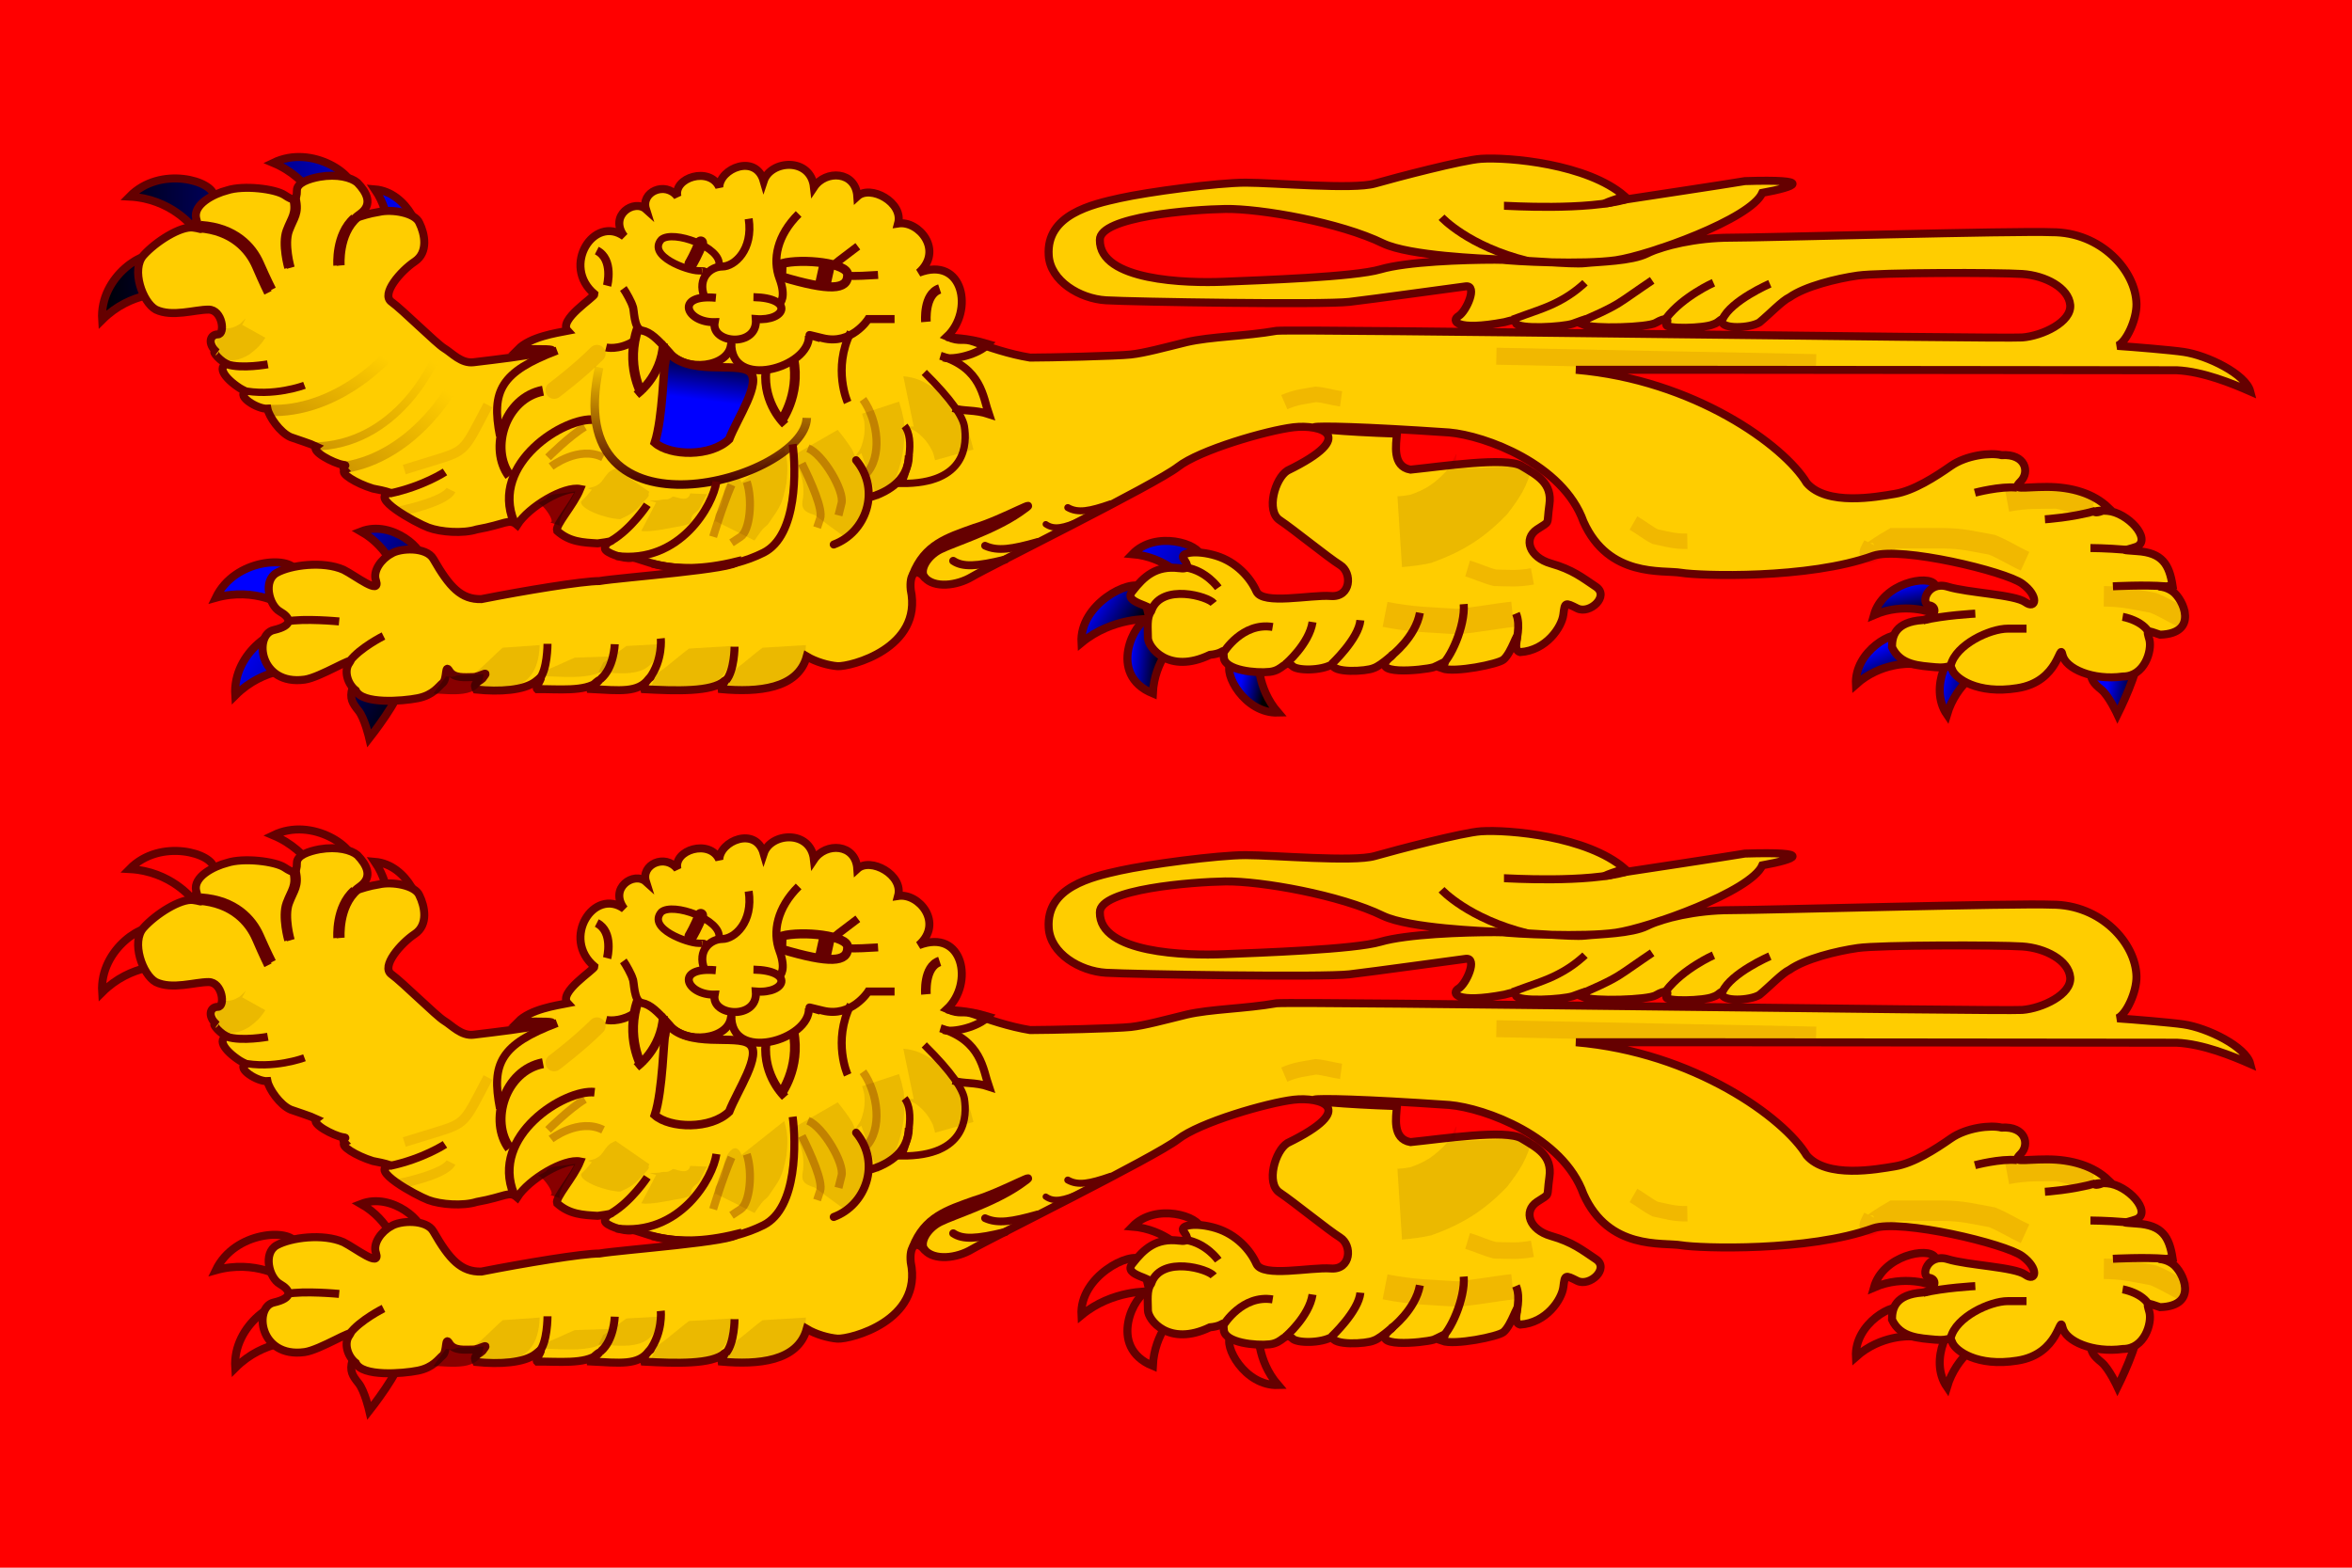 <?xml version="1.0" encoding="UTF-8" standalone="no"?>
<!-- Created with Sodipodi ("http://www.sodipodi.com/") -->
<svg
   xmlns:dc="http://purl.org/dc/elements/1.1/"
   xmlns:cc="http://web.resource.org/cc/"
   xmlns:rdf="http://www.w3.org/1999/02/22-rdf-syntax-ns#"
   xmlns:svg="http://www.w3.org/2000/svg"
   xmlns="http://www.w3.org/2000/svg"
   xmlns:xlink="http://www.w3.org/1999/xlink"
   xmlns:sodipodi="http://inkscape.sourceforge.net/DTD/sodipodi-0.dtd"
   xmlns:inkscape="http://www.inkscape.org/namespaces/inkscape"
   height="400"
   id="svg1350"
   sodipodi:docname="Basse-Normandie_flag.svg"
   sodipodi:version="0.32"
   width="600"
   inkscape:version="0.43"
   sodipodi:docbase="C:\Documents and Settings\David\My Documents"
   version="1.0">
  <defs
     id="defs1352">
    <linearGradient
       id="linearGradient698">
      <stop
         id="stop699"
         offset="0"
         style="stop-color:#4a0000;stop-opacity:1;" />
      <stop
         id="stop700"
         offset="1"
         style="stop-color:#ffcf00;stop-opacity:1;" />
    </linearGradient>
    <linearGradient
       id="linearGradient662">
      <stop
         id="stop663"
         offset="0"
         style="stop-color:#000000;stop-opacity:1;" />
      <stop
         id="stop664"
         offset="1"
         style="stop-color:#0000ff;stop-opacity:1;" />
    </linearGradient>
    <defs
       id="defs5117" />
    <sodipodi:namedview
       id="namedview5116" />
    <linearGradient
       id="linearGradient665"
       x1="120.224"
       x2="119.338"
       xlink:href="#linearGradient662"
       y1="156.071"
       y2="162.873"
       gradientTransform="scale(0.983,1.017)"
       gradientUnits="userSpaceOnUse" />
    <linearGradient
       id="linearGradient677"
       xlink:href="#linearGradient662"
       gradientTransform="scale(1.377,0.726)"
       x1="9.77"
       y1="165.664"
       x2="41.374"
       y2="165.664"
       gradientUnits="userSpaceOnUse" />
    <linearGradient
       id="linearGradient678"
       x1="55.468"
       x2="34.92"
       xlink:href="#linearGradient662"
       y1="180.893"
       y2="168.661"
       gradientTransform="scale(0.992,1.008)"
       gradientUnits="userSpaceOnUse" />
    <linearGradient
       id="linearGradient679"
       x1="133.102"
       x2="115.366"
       xlink:href="#linearGradient662"
       y1="225.513"
       y2="219.954"
       gradientTransform="scale(1.278,0.783)"
       gradientUnits="userSpaceOnUse" />
    <linearGradient
       gradientTransform="scale(1.079,0.926)"
       id="linearGradient680"
       x1="140.902"
       x2="135.367"
       xlink:href="#linearGradient662"
       y1="187.709"
       y2="184.645"
       gradientUnits="userSpaceOnUse" />
    <linearGradient
       gradientTransform="scale(0.831,1.204)"
       id="linearGradient681"
       x1="187.142"
       x2="182.271"
       xlink:href="#linearGradient662"
       y1="150.675"
       y2="149.971"
       gradientUnits="userSpaceOnUse" />
    <linearGradient
       gradientTransform="scale(0.952,1.05)"
       id="linearGradient682"
       x1="178.245"
       x2="174.871"
       xlink:href="#linearGradient662"
       y1="173.502"
       y2="172.798"
       gradientUnits="userSpaceOnUse" />
    <linearGradient
       id="linearGradient683"
       x1="314.233"
       x2="310.074"
       xlink:href="#linearGradient662"
       y1="165.932"
       y2="165.064"
       gradientTransform="scale(0.912,1.097)"
       gradientUnits="userSpaceOnUse" />
    <linearGradient
       gradientTransform="scale(0.827,1.21)"
       id="linearGradient684"
       x1="321.593"
       x2="315.632"
       xlink:href="#linearGradient662"
       y1="149.736"
       y2="147.61"
       gradientUnits="userSpaceOnUse" />
    <linearGradient
       id="linearGradient685"
       x1="244.207"
       x2="241.923"
       xlink:href="#linearGradient662"
       y1="187.464"
       y2="182.494"
       gradientTransform="scale(1.04,0.962)"
       gradientUnits="userSpaceOnUse" />
    <linearGradient
       gradientTransform="scale(1.272,0.786)"
       id="linearGradient686"
       x1="201.717"
       x2="200.051"
       xlink:href="#linearGradient662"
       y1="217.617"
       y2="212.729"
       gradientUnits="userSpaceOnUse" />
    <radialGradient
       cx="-0.653"
       cy="0.591"
       fx="-0.653"
       fy="0.591"
       id="radialGradient697"
       r="0.013"
       xlink:href="#linearGradient698" />
    <radialGradient
       cx="0.47"
       cy="0.649"
       fx="0.47"
       fy="0.649"
       id="radialGradient701"
       r="0.6"
       xlink:href="#linearGradient698" />
    <radialGradient
       cx="0.498"
       cy="0.721"
       fx="0.498"
       fy="0.721"
       id="radialGradient702"
       r="0.5"
       xlink:href="#linearGradient698" />
    <radialGradient
       cx="0.482"
       cy="0.662"
       fx="0.482"
       fy="0.662"
       id="radialGradient703"
       r="0.555"
       xlink:href="#linearGradient698" />
    <radialGradient
       cx="0.506"
       cy="0.604"
       fx="0.506"
       fy="0.604"
       gradientTransform="translate(-1.22807e-6,-6.853261e-7)"
       id="radialGradient704"
       r="0.5"
       xlink:href="#linearGradient698" />
    <linearGradient
       id="linearGradient715"
       x1="41.458"
       x2="52.6"
       xlink:href="#linearGradient698"
       y1="237.941"
       y2="227.494"
       gradientTransform="scale(1.424,0.702)"
       gradientUnits="userSpaceOnUse" />
    <linearGradient
       id="linearGradient718"
       x1="89.291"
       x2="89.458"
       xlink:href="#linearGradient698"
       y1="215.985"
       y2="193.804"
       gradientTransform="scale(1.324,0.755)"
       gradientUnits="userSpaceOnUse" />
    <linearGradient
       inkscape:collect="always"
       xlink:href="#linearGradient662"
       id="linearGradient2444"
       gradientUnits="userSpaceOnUse"
       gradientTransform="scale(0.952,1.05)"
       x1="178.245"
       y1="173.502"
       x2="174.871"
       y2="172.798" />
    <linearGradient
       inkscape:collect="always"
       xlink:href="#linearGradient662"
       id="linearGradient2446"
       gradientUnits="userSpaceOnUse"
       gradientTransform="scale(0.831,1.204)"
       x1="187.142"
       y1="150.675"
       x2="182.271"
       y2="149.971" />
    <linearGradient
       inkscape:collect="always"
       xlink:href="#linearGradient662"
       id="linearGradient2448"
       gradientUnits="userSpaceOnUse"
       gradientTransform="scale(1.079,0.926)"
       x1="140.902"
       y1="187.709"
       x2="135.367"
       y2="184.645" />
    <linearGradient
       inkscape:collect="always"
       xlink:href="#linearGradient662"
       id="linearGradient2450"
       gradientUnits="userSpaceOnUse"
       gradientTransform="scale(1.278,0.783)"
       x1="133.102"
       y1="225.513"
       x2="115.366"
       y2="219.954" />
    <linearGradient
       inkscape:collect="always"
       xlink:href="#linearGradient662"
       id="linearGradient2452"
       gradientUnits="userSpaceOnUse"
       gradientTransform="scale(0.912,1.097)"
       x1="314.233"
       y1="165.932"
       x2="310.074"
       y2="165.064" />
    <linearGradient
       inkscape:collect="always"
       xlink:href="#linearGradient662"
       id="linearGradient2454"
       gradientUnits="userSpaceOnUse"
       gradientTransform="scale(0.827,1.21)"
       x1="321.593"
       y1="149.736"
       x2="315.632"
       y2="147.61" />
    <linearGradient
       inkscape:collect="always"
       xlink:href="#linearGradient662"
       id="linearGradient2456"
       gradientUnits="userSpaceOnUse"
       gradientTransform="scale(1.04,0.962)"
       x1="244.207"
       y1="187.464"
       x2="241.923"
       y2="182.494" />
    <linearGradient
       inkscape:collect="always"
       xlink:href="#linearGradient662"
       id="linearGradient2458"
       gradientUnits="userSpaceOnUse"
       gradientTransform="scale(1.272,0.786)"
       x1="201.717"
       y1="217.617"
       x2="200.051"
       y2="212.729" />
    <linearGradient
       inkscape:collect="always"
       xlink:href="#linearGradient662"
       id="linearGradient2460"
       gradientUnits="userSpaceOnUse"
       gradientTransform="scale(0.992,1.008)"
       x1="55.468"
       y1="180.893"
       x2="34.92"
       y2="168.661" />
    <linearGradient
       inkscape:collect="always"
       xlink:href="#linearGradient662"
       id="linearGradient2462"
       gradientUnits="userSpaceOnUse"
       gradientTransform="scale(0.992,1.008)"
       x1="55.468"
       y1="180.893"
       x2="34.92"
       y2="168.661" />
    <linearGradient
       inkscape:collect="always"
       xlink:href="#linearGradient662"
       id="linearGradient2464"
       gradientUnits="userSpaceOnUse"
       gradientTransform="scale(0.992,1.008)"
       x1="55.468"
       y1="180.893"
       x2="34.92"
       y2="168.661" />
    <linearGradient
       inkscape:collect="always"
       xlink:href="#linearGradient662"
       id="linearGradient2466"
       gradientUnits="userSpaceOnUse"
       gradientTransform="scale(0.992,1.008)"
       x1="55.468"
       y1="180.893"
       x2="34.92"
       y2="168.661" />
    <linearGradient
       inkscape:collect="always"
       xlink:href="#linearGradient662"
       id="linearGradient2468"
       gradientUnits="userSpaceOnUse"
       gradientTransform="scale(1.377,0.726)"
       x1="9.77"
       y1="165.664"
       x2="41.374"
       y2="165.664" />
    <linearGradient
       inkscape:collect="always"
       xlink:href="#linearGradient662"
       id="linearGradient2470"
       gradientUnits="userSpaceOnUse"
       gradientTransform="scale(1.377,0.726)"
       x1="9.77"
       y1="165.664"
       x2="41.374"
       y2="165.664" />
    <linearGradient
       inkscape:collect="always"
       xlink:href="#linearGradient662"
       id="linearGradient2472"
       gradientUnits="userSpaceOnUse"
       gradientTransform="scale(1.377,0.726)"
       x1="9.77"
       y1="165.664"
       x2="41.374"
       y2="165.664" />
    <linearGradient
       inkscape:collect="always"
       xlink:href="#linearGradient662"
       id="linearGradient2474"
       gradientUnits="userSpaceOnUse"
       gradientTransform="scale(1.377,0.726)"
       x1="9.77"
       y1="165.664"
       x2="41.374"
       y2="165.664" />
    <linearGradient
       inkscape:collect="always"
       xlink:href="#linearGradient698"
       id="linearGradient2476"
       gradientUnits="userSpaceOnUse"
       gradientTransform="scale(1.324,0.755)"
       x1="89.291"
       y1="215.985"
       x2="89.458"
       y2="193.804" />
    <linearGradient
       inkscape:collect="always"
       xlink:href="#linearGradient698"
       id="linearGradient2478"
       gradientUnits="userSpaceOnUse"
       gradientTransform="scale(1.168,0.856)"
       x1="55.699"
       y1="184.074"
       x2="69.66"
       y2="170.985" />
    <linearGradient
       inkscape:collect="always"
       xlink:href="#linearGradient662"
       id="linearGradient2480"
       gradientUnits="userSpaceOnUse"
       gradientTransform="scale(0.983,1.017)"
       x1="120.224"
       y1="156.071"
       x2="119.338"
       y2="162.873" />
    <linearGradient
       inkscape:collect="always"
       xlink:href="#linearGradient698"
       id="linearGradient2482"
       gradientUnits="userSpaceOnUse"
       gradientTransform="scale(1.151,0.869)"
       x1="60.328"
       y1="184.92"
       x2="72.657"
       y2="173.36" />
    <linearGradient
       inkscape:collect="always"
       xlink:href="#linearGradient698"
       id="linearGradient2484"
       gradientUnits="userSpaceOnUse"
       gradientTransform="scale(1.424,0.702)"
       x1="41.458"
       y1="237.941"
       x2="52.6"
       y2="227.494" />
  </defs>
  <sodipodi:namedview
     bordercolor="#000000"
     borderlayer="top"
     borderopacity="1"
     id="base"
     showgrid="false"
     inkscape:zoom="0.9325"
     inkscape:cx="300"
     inkscape:cy="200"
     inkscape:window-width="756"
     inkscape:window-height="540"
     inkscape:window-x="-3"
     inkscape:window-y="81"
     inkscape:current-layer="svg1350" />
  <rect
     height="400"
     id="rect1233"
     style="font-size:12px;fill:#ff0000;fill-opacity:1;fill-rule:evenodd;stroke-width:1"
     width="600"
     x="0"
     y="1.5258789e-005" />
  <g
     id="g917"
     transform="matrix(1.902,0,0,1.9,-45.753,-186.755)">
    <g
       id="g918"
       style="font-size:12px;stroke:#650000;stroke-width:1.075"
       transform="translate(23.75,10)">
      <path
         d="M 165.382,177.399 C 164.322,178.636 167.229,184.125 171.723,183.987 C 168.793,180.592 169.101,176.644 169.101,176.644 L 165.382,177.399 L 165.382,177.399 L 165.382,177.399 z "
         id="path919"
         sodipodi:nodetypes="ccccc"
         style="font-size:12px;fill:url(#linearGradient2444);fill-rule:evenodd;stroke:#650000;stroke-width:1.075;stroke-dasharray:none;stroke-opacity:1" />
      <path
         d="M 154.223,171.455 C 152.603,171.628 148.693,178.844 154.927,181.419 C 155.127,176.939 158.061,174.279 158.061,174.279 L 154.838,172.275 L 154.838,172.275 L 154.223,171.455 L 154.223,171.455 z "
         id="path920"
         sodipodi:nodetypes="cccccc"
         style="font-size:12px;fill:url(#linearGradient2446);fill-rule:evenodd;stroke:#650000;stroke-width:1.075;stroke-dasharray:none;stroke-opacity:1" />
      <path
         d="M 153.456,167.15 C 151.881,165.955 145.074,169.428 145.354,174.609 C 149.537,171.155 154.49,171.424 154.49,171.424 L 153.456,167.15 L 153.456,167.15 L 153.456,167.15 z "
         id="path921"
         sodipodi:nodetypes="ccccc"
         style="font-size:12px;fill:url(#linearGradient2448);fill-rule:evenodd;stroke:#650000;stroke-width:1.075;stroke-dasharray:none;stroke-opacity:1" />
      <path
         d="M 161.327,162.962 C 161.215,161.337 155.295,159.459 152.186,162.708 C 156.656,163.075 159.203,166.107 159.203,166.107 L 161.327,162.962 L 161.327,162.962 L 161.327,162.962 z "
         id="path922"
         sodipodi:nodetypes="ccccc"
         style="font-size:12px;fill:url(#linearGradient2450);fill-rule:evenodd;stroke:#650000;stroke-width:1.075;stroke-dasharray:none;stroke-opacity:1" />
    </g>
    <g
       id="g923"
       style="font-size:12px;stroke:#650000;stroke-width:1.075"
       transform="translate(23.75,10)">
      <path
         d="M 280.722,178.075 C 280.614,179.564 281.141,180.082 282.154,180.918 C 283.166,181.754 284.312,184.238 284.312,184.238 C 284.312,184.238 287.555,177.696 286.743,176.818 C 285.932,175.94 280.923,178.033 280.722,178.075 z "
         id="path924"
         style="font-size:12px;fill:url(#linearGradient2452);fill-opacity:1;fill-rule:evenodd;stroke:#650000;stroke-width:1.075;stroke-dasharray:none;stroke-opacity:1" />
      <path
         d="M 263.567,175.368 C 261.954,175.144 258.9,180.552 261.442,184.262 C 262.719,179.963 266.21,178.092 266.21,178.092 L 263.567,175.368 L 263.567,175.368 L 263.567,175.368 z "
         id="path925"
         sodipodi:nodetypes="ccccc"
         style="font-size:12px;fill:url(#linearGradient2454);fill-opacity:1;fill-rule:evenodd;stroke:#650000;stroke-width:1.075;stroke-dasharray:none;stroke-opacity:1" />
      <path
         d="M 255.696,173.741 C 254.44,172.705 249.006,175.713 249.228,180.204 C 252.568,177.211 256.521,177.446 256.521,177.446 L 255.696,173.741 L 255.696,173.741 L 255.696,173.741 z "
         id="path926"
         sodipodi:nodetypes="ccccc"
         style="font-size:12px;fill:url(#linearGradient2456);fill-opacity:1;fill-rule:evenodd;stroke:#650000;stroke-width:1.075;stroke-dasharray:none;stroke-opacity:1" />
      <path
         d="M 259.821,166.798 C 258.955,165.417 252.85,166.555 251.642,170.887 C 255.756,169.101 259.433,170.573 259.433,170.573 L 259.821,166.798 L 259.821,166.798 L 259.821,166.798 z "
         id="path927"
         sodipodi:nodetypes="ccccc"
         style="font-size:12px;fill:url(#linearGradient2458);fill-opacity:1;fill-rule:evenodd;stroke:#650000;stroke-width:1.075;stroke-dasharray:none;stroke-opacity:1" />
    </g>
    <g
       id="g928"
       style="font-size:12px;fill:url(#linearGradient678);stroke:#650000;stroke-width:1.075"
       transform="translate(24.375,10)">
      <path
         d="M 56.274,163.764 C 56.861,162.245 52.292,158.037 48.1,159.665 C 51.994,161.889 53.018,165.715 53.018,165.715 L 56.274,163.764 L 56.274,163.764 L 56.274,163.764 z "
         id="path929"
         sodipodi:nodetypes="ccccc"
         style="font-size:12px;fill:url(#linearGradient2460);fill-rule:evenodd;stroke:#650000;stroke-width:1.075;stroke-dasharray:none;stroke-opacity:1" />
      <path
         d="M 38.768,173.259 C 37.244,171.888 30.848,175.79 31.23,181.689 C 35.131,177.787 39.846,178.13 39.846,178.13 L 38.768,173.259 L 38.768,173.259 L 38.768,173.259 z "
         id="path930"
         sodipodi:nodetypes="ccccc"
         style="font-size:12px;fill:url(#linearGradient2462);fill-rule:evenodd;stroke:#650000;stroke-width:1.075;stroke-dasharray:none;stroke-opacity:1" />
      <path
         d="M 39.326,164.914 C 38.67,162.971 31.183,163.237 28.623,168.565 C 33.936,167.077 37.877,169.687 37.877,169.687 L 39.326,164.914 L 39.326,164.914 L 39.326,164.914 z "
         id="path931"
         sodipodi:nodetypes="ccccc"
         style="font-size:12px;fill:url(#linearGradient2464);fill-rule:evenodd;stroke:#650000;stroke-width:1.075;stroke-dasharray:none;stroke-opacity:1" />
      <path
         d="M 46.952,180.671 C 46.542,182.107 46.952,182.722 47.772,183.747 C 48.592,184.772 49.208,187.437 49.208,187.437 C 49.208,187.437 53.718,181.696 53.103,180.671 C 52.488,179.646 47.157,180.671 46.952,180.671 z "
         id="path932"
         style="fill:url(#linearGradient2466);fill-opacity:1;fill-rule:evenodd;stroke:#650000;stroke-width:1.075;stroke-linecap:butt;stroke-linejoin:miter;stroke-dasharray:none;stroke-opacity:1" />
    </g>
    <g
       id="g933"
       style="font-size:12px;fill:url(#linearGradient677);stroke:#650000;stroke-width:1.075"
       transform="translate(23.75,10)">
      <path
         d="M 28.996,114.656 C 28.996,112.606 21.817,110.462 17.687,114.692 C 23.197,114.981 26.096,118.716 26.096,118.716 L 28.996,114.656 L 28.996,114.656 L 28.996,114.656 z "
         id="path934"
         sodipodi:nodetypes="ccccc"
         style="fill:url(#linearGradient2468);fill-opacity:1;fill-rule:evenodd;stroke:#650000;stroke-width:1.075;stroke-linecap:butt;stroke-linejoin:miter;stroke-dasharray:none;stroke-opacity:1" />
      <path
         d="M 21.545,122.821 C 20.021,121.45 13.626,125.352 14.007,131.251 C 17.908,127.35 22.623,127.692 22.623,127.692 L 21.545,122.821 L 21.545,122.821 L 21.545,122.821 z "
         id="path935"
         sodipodi:nodetypes="ccccc"
         style="font-size:12px;fill:url(#linearGradient2470);fill-opacity:1;fill-rule:evenodd;stroke:#650000;stroke-width:1.075;stroke-dasharray:none;stroke-opacity:1" />
      <path
         d="M 47.601,113.952 C 48.294,112.022 42.264,107.577 36.947,110.161 C 42.034,112.297 43.5,116.791 43.5,116.791 L 47.601,113.952 L 47.601,113.952 L 47.601,113.952 z "
         id="path936"
         sodipodi:nodetypes="ccccc"
         style="font-size:12px;fill:url(#linearGradient2472);fill-opacity:1;fill-rule:evenodd;stroke:#650000;stroke-width:1.075;stroke-dasharray:none;stroke-opacity:1" />
      <path
         d="M 56.114,120.997 C 57.311,119.891 55.062,114.101 50.582,113.717 C 53.098,117.429 52.333,121.314 52.333,121.314 L 56.114,120.997 L 56.114,120.997 L 56.114,120.997 z "
         id="path937"
         sodipodi:nodetypes="ccccc"
         style="font-size:12px;fill:url(#linearGradient2474);fill-opacity:1;fill-rule:evenodd;stroke:#650000;stroke-width:1.075;stroke-dasharray:none;stroke-opacity:1" />
    </g>
    <path
       d="M 103.795,151.539 C 99.288,147.751 103.741,140.842 107.781,143.789 C 105.666,140.962 109.126,138.724 110.696,140.14 C 109.966,137.839 113.284,136.313 114.912,138.437 C 114.328,135.87 119.249,134.368 120.525,137.173 C 120.611,134.65 125.421,132.659 126.483,136.354 C 127.419,133.51 132.782,133.137 133.227,137.177 C 134.791,134.827 138.812,134.999 139.045,138.413 C 140.783,136.808 145.275,139.211 144.51,142.051 C 147.284,141.617 150.673,145.675 147.292,148.666 C 153.29,146.354 154.707,153.848 151.062,157.25 C 152.948,158.081 153.114,157.347 154.777,157.97 C 156.44,158.594 159.456,159.621 162.217,160.064 C 164.712,160.064 173.86,159.856 175.731,159.648 C 177.602,159.44 180.16,158.734 183.216,157.984 C 186.416,157.235 191.045,157.207 195.269,156.466 C 198.615,156.195 292.575,157.569 295.278,157.361 C 297.981,157.153 301.925,155.276 301.718,152.989 C 301.51,150.702 298.397,149.044 295.278,148.837 C 292.159,148.629 276.151,148.629 273.24,149.044 C 270.329,149.46 266.171,150.5 264.092,151.955 C 263.093,152.421 261.441,154.18 260.041,155.338 C 258.732,156.135 255.033,156.253 255.033,155.213 C 255.033,154.534 254.722,155.344 253.813,155.607 C 252.634,156.141 247.312,156.287 247.548,155.607 C 247.964,154.838 247.52,154.596 246.121,155.4 C 245.081,156.023 237.727,156.253 236.377,155.635 C 237.187,154.658 237.193,154.714 234.984,155.518 C 233.584,155.961 227.791,156.309 227.375,155.455 C 227.319,154.782 226.663,155.112 225.846,155.303 C 219.28,156.544 218.649,155.108 219.689,154.484 C 220.728,153.861 222.302,150.292 220.639,150.5 C 218.976,150.708 208.58,152.163 205.046,152.579 C 201.512,152.995 175.939,152.579 172.404,152.371 C 168.87,152.163 164.921,149.76 164.712,146.342 C 164.342,140.858 170.533,139.481 174.275,138.649 C 178.018,137.817 187.374,136.57 191.116,136.57 C 194.858,136.57 205.533,137.527 208.443,136.695 C 211.354,135.863 220.194,133.54 222.691,133.368 C 226.376,133.121 236.932,134.023 241.963,138.392 C 239.344,139.252 238.112,139.758 241.085,138.982 C 243.788,138.566 255.389,136.82 258.092,136.362 C 267.449,136.071 264.995,137.111 260.421,137.942 C 258.894,141.458 245.146,146.364 240.78,146.988 C 236.414,147.612 227.148,147.155 225.076,146.882 C 222.997,146.769 213.16,146.415 209.578,144.738 C 203.792,141.903 193.1,140.039 188.413,140.104 C 184.028,140.168 171.519,141.117 171.573,144.263 C 171.507,149.787 183.216,150.084 188.205,149.876 C 193.195,149.668 205.67,149.252 209.204,148.213 C 212.738,147.173 220.384,146.918 224.542,146.918 C 228.7,146.918 234.777,147.589 236.648,147.381 C 238.519,147.173 242.885,147.126 244.964,146.086 C 247.043,145.047 251.564,143.96 256.138,143.96 C 260.712,143.96 294.654,143.015 299.228,143.223 C 305.849,143.19 310.527,148.418 310.607,152.864 C 310.645,154.943 309.236,158.015 308.038,158.491 C 310.092,158.628 315.233,159.047 316.93,159.302 C 320.114,159.759 325.277,162.294 325.869,164.604 C 323.45,163.543 319.546,161.94 316.028,161.765 C 315.339,161.77 241.246,161.675 235.423,161.701 C 251.256,163.053 263.355,171.861 266.379,176.904 C 269.082,180.023 275.735,178.775 278.23,178.359 C 280.724,177.944 283.635,176.072 285.714,174.617 C 287.793,173.162 291.044,172.792 292.512,173.162 C 295.743,172.954 296.318,175.449 295.07,176.696 C 293.823,177.944 295.277,177.431 298.603,177.431 C 301.93,177.431 304.863,178.326 306.825,180.214 C 304.953,181.462 304.01,180.439 306.713,180.647 C 309.416,180.854 312.679,184.435 310.663,185.446 C 308.902,186.076 308.376,185.844 310.663,186.052 C 314.073,186.26 315.002,187.855 315.445,190.69 C 312.559,191.072 313.99,190.418 315.445,191.458 C 316.901,192.497 319.021,197.101 313.782,197.279 C 311.911,196.655 311.945,196.534 312.344,197.949 C 312.713,199.405 311.703,202.893 308.792,202.893 C 304.759,203.454 301.099,201.853 300.684,199.982 C 300.268,198.111 300.322,203.593 294.605,204.458 C 289.206,205.326 286.338,203.101 285.922,202.061 C 285.506,201.022 285.714,201.853 283.635,201.645 C 281.556,201.437 278.936,201.418 277.814,198.942 C 277.814,197.487 278.219,195.569 281.923,195.31 C 283.586,195.102 284.051,193.537 282.804,193.329 C 281.556,193.121 282.596,190.002 285.298,190.834 C 288.001,191.666 294.238,191.874 295.694,192.913 C 297.149,193.953 297.565,192.082 295.278,190.418 C 292.991,188.755 279.061,185.428 275.319,186.676 C 266.605,189.848 252.033,189.379 249.538,188.963 C 247.043,188.547 239.838,189.681 236.44,182.102 C 233.684,174.362 223.211,170.537 218.429,170.122 C 194.84,168.518 196.121,169.751 211.42,170.275 C 211.306,171.719 210.751,174.678 213.232,175.111 C 217.39,174.696 226.045,173.37 228.124,174.617 C 230.203,175.865 232.282,176.904 231.866,179.815 C 231.45,182.726 232.074,181.894 230.203,183.141 C 228.332,184.389 229.163,186.884 232.074,187.715 C 234.985,188.547 236.232,189.587 238.103,190.834 C 239.975,192.082 237.272,194.576 235.608,193.745 C 233.945,192.913 233.945,192.913 233.737,194.576 C 233.529,196.24 231.463,199.387 227.949,199.618 C 227.211,199.417 227.416,198.556 227.5,197.903 C 227.708,196.447 226.798,199.711 225.711,200.616 C 225.019,201.227 219.133,202.423 217.47,201.799 C 218.212,200.497 217.783,201.028 216.328,201.652 C 214.907,202.061 207.244,202.831 210.659,200.19 C 211.546,199.228 209.442,201.392 208.281,201.769 C 207.305,202.207 202.759,202.477 202.759,201.229 C 201.316,202.147 197.881,202.147 197.353,201.437 C 196.314,200.606 196.216,202.061 194.345,202.269 C 192.474,202.477 188.413,202.061 188.205,200.398 C 187.998,198.734 188.621,199.774 186.334,199.982 C 180.767,202.65 178.018,198.942 178.018,197.695 C 178.018,196.447 177.81,194.992 178.434,194.161 C 179.057,193.329 174.56,193.078 175.939,191.441 C 177.489,189.439 179.117,187.971 182.176,188.339 C 183.631,188.547 183.423,187.923 182.8,187.092 C 182.176,186.26 184.463,185.844 187.166,186.676 C 189.869,187.507 191.74,189.587 192.571,191.458 C 193.403,193.329 199.848,191.874 202.551,192.082 C 205.254,192.289 205.462,188.963 203.798,187.923 C 202.135,186.884 197.561,183.141 195.69,181.894 C 193.819,180.647 195.066,176.28 196.73,175.241 C 206.412,170.513 201.096,169.004 197.561,169.419 C 194.027,169.835 184.944,172.461 182.033,174.748 C 179.123,177.035 156.508,188.244 154.429,189.492 C 152.35,190.739 149.327,191.042 148.079,189.587 C 146.832,188.131 146,189.171 146.208,191.25 C 147.859,199.103 138.099,201.605 136.387,201.506 C 135.196,201.417 133.49,200.939 132.26,200.199 C 131.047,204.587 125.681,205.024 120.834,204.59 C 120.76,204.072 121.739,203.105 121.204,203.475 C 119.602,204.983 114.678,204.825 110.45,204.595 C 110.169,203.678 111.908,202.566 111.076,203.19 C 109.657,205.119 107.218,204.773 103.263,204.569 C 103.216,204.162 105.095,202.802 104.219,203.616 C 102.488,204.983 98.884,204.555 96.085,204.589 C 95.754,204.283 97.532,202.133 95.906,203.554 C 94.351,204.766 91.059,204.968 87.912,204.643 C 87.352,203.621 88.567,203.611 88.901,202.969 C 89.733,201.93 88.485,202.969 87.446,202.969 C 86.406,202.969 84.951,203.177 84.327,202.137 C 83.703,201.098 84.061,203.177 83.457,203.743 C 82.853,204.234 82.172,205.388 80.093,205.803 C 78.014,206.219 72.608,206.635 71.777,204.764 C 70.657,203.903 70.114,202.061 70.945,201.022 C 71.777,199.982 66.986,203.027 64.916,203.309 C 58.827,204.158 58.055,197.279 60.758,196.655 C 63.46,196.032 63.045,194.992 61.589,194.161 C 60.134,193.329 59.302,190.002 61.173,188.963 C 63.045,187.923 67.375,187.347 70.114,188.547 C 71.716,189.342 75.145,192.068 74.48,190.002 C 74.016,188.725 75.202,187.1 76.529,186.403 C 77.681,185.636 81.227,185.441 82.172,187.092 C 84.363,190.918 85.915,192.565 88.617,192.497 C 94.375,191.36 102.156,190.072 104.443,190.072 C 107.378,189.569 122.913,188.468 122.913,187.428 C 113.596,189.758 109.829,186.743 108.79,186.951 C 107.75,187.158 105.191,186.275 105.191,185.695 C 105.191,184.448 107.537,184.597 104.21,185.013 C 102.219,184.894 100.445,184.828 98.769,183.326 C 98.494,182.559 100.971,179.922 101.871,177.706 C 99.724,177.286 94.976,180.078 93.421,182.54 C 92.33,181.595 91.889,182.454 87.994,183.141 C 86.156,183.72 83.167,183.512 81.504,182.889 C 79.84,182.265 73.324,178.697 76.476,178.238 C 75.646,177.945 74.693,177.777 74.065,177.652 C 71.778,176.946 69.616,175.575 70.281,175.199 C 69.701,174.574 70.943,174.576 70.027,174.451 C 68.78,174.243 65.708,172.625 66.496,172 C 65.709,171.624 63.839,171.044 63.047,170.752 C 61.592,170.128 60.134,167.964 59.926,166.925 C 58.585,167.018 55.723,165.185 57.015,164.638 C 54.83,163.465 52.971,161.536 54.426,160.912 C 53.151,160.186 52.261,158.86 53.148,159.357 C 51.822,158.185 52.233,156.945 53.273,156.945 C 54.312,156.945 53.897,153.619 52.026,153.619 C 50.154,153.619 47.145,154.668 44.957,153.619 C 43.157,152.624 41.63,148.213 43.293,146.342 C 44.957,144.47 48.283,142.391 49.946,142.599 C 51.61,142.807 50.778,143.223 50.362,141.352 C 49.946,139.481 52.71,138.075 54.52,137.609 C 56.715,136.884 60.966,137.402 62.213,138.233 C 63.46,139.065 63.876,139.065 63.876,137.609 C 63.876,136.587 65.482,136.054 66.912,135.786 C 69.292,135.38 71.153,135.869 71.985,136.57 C 73.276,137.908 74.064,139.481 72.401,140.728 C 70.737,141.976 72.181,140.918 74.883,140.502 C 76.624,140.087 79.764,140.623 80.301,141.976 C 81.023,143.431 81.548,145.926 79.677,147.173 C 77.806,148.421 75.103,151.539 76.559,152.579 C 78.014,153.619 82.588,158.192 83.628,158.816 C 84.667,159.44 85.915,160.895 87.578,160.687 C 89.241,160.479 91.112,160.272 92.568,160.064 C 98.344,159.225 100.948,158.788 93.534,158.959 C 95.198,157.26 98.684,156.759 100.196,156.46 C 98.865,155.012 103.795,151.955 103.795,151.539 L 103.795,151.539 L 103.795,151.539 L 103.795,151.539 L 103.795,151.539 L 103.795,151.539 L 103.795,151.539 L 103.795,151.539 L 103.795,151.539 L 103.795,151.539 L 103.795,151.539 L 103.795,151.539 L 103.795,151.539 L 103.795,151.539 L 103.795,151.539 L 103.795,151.539 L 103.795,151.539 L 103.795,151.539 L 103.795,151.539 L 103.795,151.539 L 103.795,151.539 L 103.795,151.539 L 103.795,151.539 L 103.795,151.539 L 103.795,151.539 L 103.795,151.539 L 103.795,151.539 L 103.795,151.539 L 103.795,151.539 L 103.795,151.539 L 103.795,151.539 L 103.795,151.539 L 103.795,151.539 L 103.795,151.539 L 103.795,151.539 L 103.795,151.539 L 103.795,151.539 L 103.795,151.539 L 103.795,151.539 L 103.795,151.539 L 103.795,151.539 L 103.795,151.539 L 103.795,151.539 L 103.795,151.539 L 103.795,151.539 L 103.795,151.539 L 103.795,151.539 L 103.795,151.539 L 103.795,151.539 L 103.795,151.539 L 103.795,151.539 L 103.795,151.539 L 103.795,151.539 L 103.795,151.539 L 103.795,151.539 L 103.795,151.539 L 103.795,151.539 L 103.795,151.539 L 103.795,151.539 L 103.795,151.539 L 103.795,151.539 L 103.795,151.539 L 103.795,151.539 L 103.795,151.539 L 103.795,151.539 L 103.795,151.539 L 103.795,151.539 L 103.795,151.539 L 103.795,151.539 L 103.795,151.539 L 103.795,151.539 L 103.795,151.539 L 103.795,151.539 L 103.795,151.539 L 103.795,151.539 L 103.795,151.539 L 103.795,151.539 L 103.795,151.539 L 103.795,151.539 L 103.795,151.539 L 103.795,151.539 L 103.795,151.539 L 103.795,151.539 L 103.795,151.539 L 103.795,151.539 L 103.795,151.539 L 103.795,151.539 L 103.795,151.539 L 103.795,151.539 L 103.795,151.539 L 103.795,151.539 L 103.795,151.539 L 103.795,151.539 L 103.795,151.539 L 103.795,151.539 L 103.795,151.539 L 103.795,151.539 L 103.795,151.539 z "
       id="path938"
       sodipodi:nodetypes="cccccccccccccccsccccccccccccccccccscccscccccsssscccccccscccccccccccccsccccsccscccccccccccccccccccccccscccccccccccscccccccccccccccccccccccccccccccscccsssscccccccccccccccccccccccscccsccssccscccccccccccccccccccccccccccccccccccccccccccccccccccccccccccccccccccccccccccccccccccccccccccccccccccccccc"
       style="font-size:12px;fill:#ffcd00;fill-rule:evenodd;stroke:#650000;stroke-width:1.075"
       transform="translate(0,-13.75)" />
    <path
       d="M 103.805,154.662 C 99.82,154.209 89.74,160.518 92.991,168.364"
       id="path939"
       sodipodi:nodetypes="cc"
       style="font-size:12px;fill:none;fill-rule:evenodd;stroke:#650000;stroke-width:1.163" />
    <path
       d="M 104.413,147.627 C 99.031,172.213 132.038,162.69 132.265,154.408"
       id="path940"
       sodipodi:nodetypes="cc"
       style="font-size:12px;fill:none;fill-rule:evenodd;stroke:url(#linearGradient2476);stroke-width:1.148" />
    <path
       d="M 130.371,157.958 C 130.81,161.188 131.07,170.212 126.451,172.519 C 121.831,174.826 116.046,175.098 111.53,173.991"
       id="path941"
       sodipodi:nodetypes="ccc"
       style="font-size:12px;fill:none;fill-rule:evenodd;stroke:#650000;stroke-width:1.068" />
    <path
       d="M 120.146,162.96 C 119.693,166.135 115.284,174.042 106.695,172.956"
       id="path942"
       sodipodi:nodetypes="cc"
       style="font-size:12px;fill:none;fill-rule:evenodd;stroke:#650000;stroke-width:1.075" />
    <path
       d="M 50.694,142.701 C 55.185,143.022 57.43,145.588 58.392,147.833 C 59.355,150.078 59.996,151.362 59.996,151.362"
       id="path943"
       style="font-size:12px;fill:none;fill-rule:evenodd;stroke:#650000;stroke-width:1.075"
       transform="translate(0,-13.75)" />
    <path
       d="M 54.52,160.967 C 56.445,161.608 59.973,160.967 59.973,160.967"
       id="path944"
       style="font-size:12px;fill:none;fill-rule:evenodd;stroke:#650000;stroke-width:1.075"
       transform="translate(0,-13.75)" />
    <path
       d="M 56.394,164.426 C 60.643,165.388 64.891,163.785 64.891,163.785"
       id="path945"
       style="font-size:12px;fill:none;fill-rule:evenodd;stroke:#650000;stroke-width:0.978"
       transform="translate(0,-13.75)" />
    <path
       d="M 65.885,158.256 C 77.492,158.256 82.422,146.427 82.422,146.427"
       id="path946"
       sodipodi:nodetypes="cc"
       style="font-size:12px;fill:none;fill-rule:evenodd;stroke:url(#linearGradient2478);stroke-width:1.094;stroke-opacity:0.261" />
    <path
       d="M 89.506,166.437 C 86.298,172.532 86.619,172.532 82.449,173.815 C 78.279,175.098 78.279,175.098 78.279,175.098"
       id="path947"
       style="font-size:12px;fill:none;fill-rule:evenodd;stroke:#650000;stroke-width:1.325;stroke-opacity:0.089"
       transform="translate(0,-13.75)" />
    <path
       d="M 76.355,178.305 C 80.846,177.343 83.732,175.419 83.732,175.419"
       id="path948"
       style="font-size:12px;fill:none;fill-rule:evenodd;stroke:#650000;stroke-width:1.075"
       transform="translate(0,-13.75)" />
    <path
       d="M 71.545,127.525 C 68.979,129.77 69.299,133.94 69.299,133.94"
       id="path949"
       style="font-size:12px;fill:none;fill-rule:evenodd;stroke:#650000;stroke-width:1.075" />
    <path
       d="M 124.469,141.418 C 125.111,145.588 122.545,147.833 120.941,147.833 C 119.337,147.833 117.546,149.39 118.531,151.892"
       id="path950"
       sodipodi:nodetypes="ccc"
       style="font-size:12px;fill:none;fill-rule:evenodd;stroke:#650000;stroke-width:1.075"
       transform="translate(0,-13.75)" />
    <path
       d="M 131.168,140.776 C 128.281,143.663 127.64,146.871 128.602,149.437 C 129.564,152.003 128.652,152.749 128.652,152.749"
       id="path951"
       sodipodi:nodetypes="ccc"
       style="font-size:12px;fill:none;fill-rule:evenodd;stroke:#650000;stroke-width:1.075"
       transform="translate(0,-13.75)" />
    <path
       d="M 96.884,164.513 C 91.751,165.508 89.661,172.293 92.396,175.942"
       id="path952"
       sodipodi:nodetypes="cc"
       style="font-size:12px;fill:none;fill-rule:evenodd;stroke:#650000;stroke-width:1.339"
       transform="translate(0,-13.75)" />
    <path
       d="M 144.036,154.89 L 140.507,154.89 C 140.507,154.89 138.262,158.418 134.413,157.456 C 130.564,156.494 134.092,157.456 134.092,157.456"
       id="path953"
       style="font-size:12px;fill:none;fill-rule:evenodd;stroke:#650000;stroke-width:1.075"
       transform="translate(0,-13.75)" />
    <path
       d="M 125.111,151.948 C 130.603,152.051 129.498,155.211 125.431,154.89 C 125.752,158.739 119.362,158.254 119.909,155.305 C 116.066,155.389 114.489,151.495 120.071,152.034"
       id="path954"
       sodipodi:nodetypes="cccc"
       style="font-size:12px;fill:none;fill-rule:evenodd;stroke:#650000;stroke-width:1.075"
       transform="translate(0,-13.75)" />
    <path
       d="M 255.099,141.144 C 256.23,138.655 261.433,136.394 261.433,136.394 L 261.433,136.394"
       id="path955"
       style="font-size:12px;fill:none;fill-rule:evenodd;stroke:#650000;stroke-width:1.075" />
    <path
       d="M 247.539,141.014 C 249.8,138.074 253.872,136.264 253.872,136.264"
       id="path956"
       style="font-size:12px;fill:none;fill-rule:evenodd;stroke:#650000;stroke-width:1.075" />
    <path
       d="M 236.498,141.288 C 239.935,139.792 240.9,139.201 242.028,138.43 C 243.247,137.569 245.647,135.942 245.647,135.942"
       id="path957"
       sodipodi:nodetypes="ccc"
       style="font-size:12px;fill:none;fill-rule:evenodd;stroke:#650000;stroke-width:1.075" />
    <path
       d="M 226.91,141.196 C 229.427,140.245 231.375,139.688 233.061,138.786 C 235.176,137.714 236.639,136.263 236.639,136.263"
       id="path958"
       sodipodi:nodetypes="ccc"
       style="font-size:12px;fill:none;fill-rule:evenodd;stroke:#650000;stroke-width:1.023" />
    <path
       d="M 228.974,133.342 C 220.977,131.376 217.401,127.471 217.401,127.471"
       id="path959"
       sodipodi:nodetypes="cc"
       style="font-size:12px;fill:none;fill-rule:evenodd;stroke:#650000;stroke-width:1.075" />
    <path
       d="M 242.286,125.018 C 236.99,126.614 226.226,125.923 225.774,125.923"
       id="path960"
       sodipodi:nodetypes="cc"
       style="font-size:12px;fill:none;fill-rule:evenodd;stroke:#650000;stroke-width:1.075" />
    <path
       d="M 146.477,189.225 C 148.061,185.163 151.03,184.247 154.744,182.919 C 158.589,181.788 164.442,178.367 160.822,180.856 C 157.203,183.344 151.982,184.927 150.173,185.832 C 148.363,186.737 147.232,188.754 148.156,189.677"
       id="path961"
       sodipodi:nodetypes="ccccc"
       style="font-size:12px;fill:none;fill-rule:evenodd;stroke:#650000;stroke-width:1.075"
       transform="translate(0,-13.75)" />
    <path
       d="M 138.882,173.844 C 142.275,177.915 140.179,183.582 135.881,185.165"
       id="path962"
       sodipodi:nodetypes="cc"
       style="font-size:12px;fill:none;fill-rule:evenodd;stroke:#650000;stroke-width:1.075;stroke-linecap:round"
       transform="translate(0,-13.75)" />
    <path
       d="M 150.191,159.82 C 155.699,161.472 155.895,165.361 156.688,167.659 C 154.747,167.01 153.337,167.321 151.879,166.843"
       id="path963"
       sodipodi:nodetypes="ccc"
       style="font-size:12px;fill:none;fill-rule:evenodd;stroke:#650000;stroke-width:1.075"
       transform="translate(0,-13.75)" />
    <path
       d="M 148.02,162.058 C 151.761,165.755 153.186,168.016 153.402,169.305 C 153.755,171.541 153.773,177.057 144.93,176.967 C 145.754,175.324 146.795,170.985 145.38,169.244"
       id="path964"
       sodipodi:nodetypes="cscc"
       style="font-size:12px;fill:none;fill-rule:evenodd;stroke:#650000;stroke-width:0.982"
       transform="translate(0,-13.75)" />
    <path
       d="M 145.944,159.457 C 145.944,163.076 142.484,164.561 140.9,165.013"
       id="path965"
       sodipodi:nodetypes="cc"
       style="font-size:12px;fill:none;fill-rule:evenodd;stroke:#650000;stroke-width:1.075" />
    <path
       d="M 132.548,157.105 C 132.775,161.403 121.917,164.57 122.144,158.01"
       id="path966"
       sodipodi:nodetypes="cc"
       style="font-size:12px;fill:none;fill-rule:evenodd;stroke:#650000;stroke-width:1.075"
       transform="translate(0,-13.75)" />
    <path
       d="M 122.113,158.236 C 121.883,161.403 115.909,162.082 113.841,159.367 C 112.232,157.558 111.313,156.653 110.164,156.427 C 109.016,156.201 109.144,153.567 108.912,153.18 C 108.772,152.653 108.029,151.292 107.657,150.781"
       id="path967"
       sodipodi:nodetypes="ccccc"
       style="font-size:12px;fill:none;fill-rule:evenodd;stroke:#650000;stroke-width:1.083"
       transform="translate(0,-13.75)" />
    <path
       d="M 113.484,159.151 C 116.259,162.65 122.875,160.551 124.582,161.951 C 126.29,163.35 122.923,168.225 121.856,171.024 C 119.391,173.435 113.899,173.278 111.88,171.488 C 112.967,168.145 113.058,161.017 113.271,160.784 L 113.484,159.151 L 113.484,159.151 L 113.484,159.151 L 113.484,159.151 L 113.484,159.151 z "
       id="path968"
       sodipodi:nodetypes="ccccccccc"
       style="font-size:12px;fill:url(#linearGradient2480);fill-rule:evenodd;stroke:#650000;stroke-width:1.132"
       transform="translate(0,-13.75)" />
    <path
       d="M 63.724,138.721 C 64.176,140.757 63.497,141.209 62.819,143.019 C 62.14,144.829 63.045,147.995 63.045,147.995"
       id="path969"
       style="font-size:12px;fill:none;fill-rule:evenodd;stroke:#650000;stroke-width:1.075"
       transform="translate(0,-13.75)" />
    <path
       d="M 62.53,195.496 C 64.792,195.043 69.542,195.496 69.542,195.496"
       id="path970"
       style="font-size:12px;fill:none;fill-rule:evenodd;stroke:#650000;stroke-width:1.075"
       transform="translate(0,-13.75)" />
    <path
       d="M 70.962,200.842 C 72.319,199.033 75.486,197.45 75.486,197.45"
       id="path971"
       style="font-size:12px;fill:none;fill-rule:evenodd;stroke:#650000;stroke-width:1.075"
       transform="translate(0,-13.75)" />
    <path
       d="M 96.358,203.249 C 97.489,202.118 97.489,198.499 97.489,198.499"
       id="path972"
       style="font-size:12px;fill:none;fill-rule:evenodd;stroke:#650000;stroke-width:1.075"
       transform="translate(0,-13.75)" />
    <path
       d="M 104.609,203.221 C 106.41,201.738 106.508,198.553 106.508,198.553"
       id="path973"
       sodipodi:nodetypes="cc"
       style="font-size:12px;fill:none;fill-rule:evenodd;stroke:#650000;stroke-width:1.075"
       transform="translate(0,-13.75)" />
    <path
       d="M 111.169,203.14 C 112.979,200.652 112.683,197.777 112.683,197.777"
       id="path974"
       sodipodi:nodetypes="cc"
       style="font-size:12px;fill:none;fill-rule:evenodd;stroke:#650000;stroke-width:1.075"
       transform="translate(0,-13.75)" />
    <path
       d="M 121.446,203.412 C 122.576,202.055 122.576,198.888 122.576,198.888"
       id="path975"
       style="font-size:12px;fill:none;fill-rule:evenodd;stroke:#650000;stroke-width:1.075"
       transform="translate(0,-13.75)" />
    <path
       d="M 194.751,196.237 C 190.68,195.558 188.192,199.63 188.192,199.63"
       id="path976"
       style="font-size:12px;fill:none;fill-rule:evenodd;stroke:#650000;stroke-width:1.075"
       transform="translate(0,-13.75)" />
    <path
       d="M 200.098,195.577 C 199.646,198.518 196.479,201.232 196.479,201.232"
       id="path977"
       style="font-size:12px;fill:none;fill-rule:evenodd;stroke:#650000;stroke-width:1.075"
       transform="translate(0,-13.75)" />
    <path
       d="M 206.513,195.332 C 206.287,197.82 202.668,201.213 202.668,201.213"
       id="path978"
       style="font-size:12px;fill:none;fill-rule:evenodd;stroke:#650000;stroke-width:1.075"
       transform="translate(0,-13.75)" />
    <path
       d="M 214.495,180.589 C 213.899,183.898 210.643,186.378 210.643,186.378"
       id="path979"
       sodipodi:nodetypes="cc"
       style="font-size:12px;fill:none;fill-rule:evenodd;stroke:#650000;stroke-width:1.075" />
    <path
       d="M 220.374,193.171 C 220.6,196.112 218.564,200.636 217.207,201.54"
       id="path980"
       sodipodi:nodetypes="cc"
       style="font-size:12px;fill:none;fill-rule:evenodd;stroke:#650000;stroke-width:1.075"
       transform="translate(0,-13.75)" />
    <path
       d="M 227.385,194.427 C 228.064,196.01 227.385,198.272 227.385,198.272"
       id="path981"
       style="font-size:12px;fill:none;fill-rule:evenodd;stroke:#650000;stroke-width:1.075"
       transform="translate(0,-13.75)" />
    <path
       d="M 183.153,188.257 C 185.867,188.71 187.451,190.972 187.451,190.972"
       id="path982"
       style="font-size:12px;fill:none;fill-rule:evenodd;stroke:#650000;stroke-width:1.075"
       transform="translate(0,-13.75)" />
    <path
       d="M 178.519,193.935 C 179.945,190.375 186.092,192.115 186.835,193.07"
       id="path983"
       sodipodi:nodetypes="cc"
       style="font-size:12px;fill:none;fill-rule:evenodd;stroke:#650000;stroke-width:1.075"
       transform="translate(0,-13.75)" />
    <path
       d="M 294.595,163.779 C 292.334,163.553 288.941,164.458 288.941,164.458"
       id="path984"
       style="font-size:12px;fill:none;fill-rule:evenodd;stroke:#650000;stroke-width:1.075" />
    <path
       d="M 305.114,180.649 C 301.947,181.554 298.328,181.78 298.328,181.78"
       id="path985"
       style="font-size:12px;fill:none;fill-rule:evenodd;stroke:#650000;stroke-width:1.075"
       transform="translate(0,-13.75)" />
    <path
       d="M 309.183,185.865 C 306.468,185.639 304.433,185.639 304.433,185.639"
       id="path986"
       style="font-size:12px;fill:none;fill-rule:evenodd;stroke:#650000;stroke-width:1.075"
       transform="translate(0,-13.75)" />
    <path
       d="M 314.458,190.779 C 311.744,190.553 307.446,190.779 307.446,190.779"
       id="path987"
       style="font-size:12px;fill:none;fill-rule:evenodd;stroke:#650000;stroke-width:1.075"
       transform="translate(0,-13.75)" />
    <path
       d="M 312.371,197.141 C 311.466,195.332 308.752,194.88 308.752,194.88"
       id="path988"
       style="font-size:12px;fill:none;fill-rule:evenodd;stroke:#650000;stroke-width:1.075"
       transform="translate(0,-13.75)" />
    <path
       d="M 285.709,201.352 C 286.388,198.638 290.883,196.463 293.371,196.463 C 295.859,196.463 295.859,196.463 295.859,196.463"
       id="path989"
       sodipodi:nodetypes="ccc"
       style="font-size:12px;fill:none;fill-rule:evenodd;stroke:#650000;stroke-width:1.075"
       transform="translate(0,-13.75)" />
    <path
       d="M 281.976,195.351 C 284.69,194.673 288.988,194.447 288.988,194.447"
       id="path990"
       style="font-size:12px;fill:none;fill-rule:evenodd;stroke:#650000;stroke-width:1.075"
       transform="translate(0,-13.75)" />
    <path
       d="M 106.017,170.925 C 108.731,169.341 110.867,166.08 110.867,166.08"
       id="path991"
       sodipodi:nodetypes="cc"
       style="font-size:12px;fill:none;fill-rule:evenodd;stroke:#650000;stroke-width:1.075" />
    <path
       d="M 139.108,145.117 C 136.394,147.153 136.167,147.379 136.167,147.379"
       id="path992"
       style="font-size:12px;fill:none;fill-rule:evenodd;stroke:#650000;stroke-width:1.075"
       transform="translate(0,-13.75)" />
    <path
       d="M 141.822,148.962 C 138.203,149.189 138.008,149.071 138.008,149.071"
       id="path993"
       sodipodi:nodetypes="cc"
       style="font-size:12px;fill:none;fill-rule:evenodd;stroke:#650000;stroke-width:1.075"
       transform="translate(0,-13.75)" />
    <path
       d="M 128.938,147.437 C 131.614,146.727 137.841,147.324 137.751,148.972 C 137.755,150.996 135.316,151.12 128.883,149.205 L 128.938,147.718 L 128.938,147.437 L 128.938,147.437 L 128.938,147.437 z "
       id="path994"
       sodipodi:nodetypes="cccccc"
       style="font-size:12px;fill:none;fill-rule:evenodd;stroke:#650000;stroke-width:1.218"
       transform="translate(0,-13.75)" />
    <path
       d="M 120.502,147.647 C 120.836,145.242 114.335,142.871 112.752,144.212 C 110.823,146.429 116.294,148.405 117.745,148.405 C 119.102,148.405 118.298,148.531 118.298,148.531"
       id="path995"
       sodipodi:nodetypes="cccc"
       style="font-size:12px;fill:none;fill-rule:evenodd;stroke:#650000;stroke-width:0.989"
       transform="translate(0,-13.75)" />
    <path
       d="M 139.798,165.67 C 141.848,168.541 142.451,173.414 140.135,175.778"
       id="path996"
       sodipodi:nodetypes="cc"
       style="font-size:12px;fill:none;fill-rule:evenodd;stroke:#650000;stroke-width:1.075;stroke-opacity:0.3"
       transform="translate(0,-13.75)" />
    <path
       d="M 138.158,156.649 C 135.697,161.57 137.748,166.08 137.748,166.08"
       id="path997"
       style="font-size:12px;fill:none;fill-rule:evenodd;stroke:#650000;stroke-width:1.075"
       transform="translate(0,-13.75)" />
    <path
       d="M 109.043,157.879 C 106.993,159.109 105.353,158.699 105.353,158.699"
       id="path998"
       style="font-size:12px;fill:none;fill-rule:evenodd;stroke:#650000;stroke-width:1.075"
       transform="translate(0,-13.75)" />
    <path
       d="M 132.417,172.231 C 134.467,173.052 137.337,177.972 136.927,179.613 C 136.517,181.253 136.517,181.253 136.517,181.253"
       id="path999"
       style="font-size:12px;fill:none;fill-rule:evenodd;stroke:#650000;stroke-width:1.075;stroke-opacity:0.3"
       transform="translate(0,-13.75)" />
    <path
       d="M 131.597,174.282 C 132.827,176.742 134.467,180.433 134.057,181.663 C 133.647,182.893 133.647,182.893 133.647,182.893"
       id="path1000"
       style="font-size:12px;fill:none;fill-rule:evenodd;stroke:#650000;stroke-width:1.075;stroke-opacity:0.3"
       transform="translate(0,-13.75)" />
    <path
       d="M 124.215,176.742 C 125.036,179.202 124.626,183.303 123.395,184.123 C 122.165,184.943 122.165,184.943 122.165,184.943"
       id="path1001"
       style="font-size:12px;fill:none;fill-rule:evenodd;stroke:#650000;stroke-width:1.075;stroke-opacity:0.3"
       transform="translate(0,-13.75)" />
    <path
       d="M 122.165,177.152 C 120.935,180.023 119.705,184.123 119.705,184.123"
       id="path1002"
       style="font-size:12px;fill:none;fill-rule:evenodd;stroke:#650000;stroke-width:1.075;stroke-opacity:0.3"
       transform="translate(0,-13.75)" />
    <path
       d="M 104.122,159.519 C 101.662,161.98 98.381,164.44 98.381,164.44"
       id="path1003"
       style="font-size:12px;fill:none;fill-rule:evenodd;stroke:#650000;stroke-width:2.325;stroke-linecap:round;stroke-opacity:0.102"
       transform="translate(0,-13.75)" />
    <path
       d="M 102.482,169.361 C 100.432,170.591 97.561,173.462 97.561,173.462"
       id="path1004"
       style="font-size:12px;fill:none;fill-rule:evenodd;stroke:#650000;stroke-width:1.075;stroke-opacity:0.299"
       transform="translate(0,-13.75)" />
    <path
       d="M 104.942,173.462 C 101.662,171.821 97.971,174.692 97.971,174.692"
       id="path1005"
       style="font-size:12px;fill:none;fill-rule:evenodd;stroke:#650000;stroke-width:1.075;stroke-opacity:0.299"
       transform="translate(0,-13.75)" />
    <path
       d="M 84.538,177.851 C 83.718,179.491 77.567,180.721 77.567,180.721"
       id="path1006"
       style="font-size:12px;fill:none;fill-rule:evenodd;stroke:#650000;stroke-width:1.325;stroke-opacity:0.095"
       transform="translate(0,-13.75)" />
    <path
       d="M 134.911,134.243 C 134.501,136.098 134.501,136.098 134.501,136.098"
       id="path1007"
       style="font-size:12px;fill:none;fill-rule:evenodd;stroke:#650000;stroke-width:2.088;stroke-linecap:round" />
    <path
       d="M 118.042,130.893 C 117.56,132.289 116.706,133.722 116.706,133.722"
       id="path1008"
       style="font-size:12px;fill:none;fill-rule:evenodd;stroke:#650000;stroke-width:1.694;stroke-linecap:round" />
    <path
       d="M 98.772,159.119 C 91.218,161.991 89.928,164.53 91.106,170.581"
       id="path1009"
       sodipodi:nodetypes="cc"
       style="font-size:12px;fill:none;fill-rule:evenodd;stroke:#650000;stroke-width:1.075"
       transform="translate(0,-13.75)" />
    <path
       d="M 150.089,150.848 C 147.927,151.558 148.246,155.262 148.246,155.262 L 148.246,155.262"
       id="path1010"
       style="font-size:12px;fill:none;fill-rule:evenodd;stroke:#660000;stroke-width:1.288"
       transform="translate(0,-13.75)" />
    <path
       d="M 104.098,145.691 C 106.406,146.869 105.483,150.402 105.483,150.402"
       id="path1011"
       style="font-size:12px;fill:none;fill-rule:evenodd;stroke:#660000;stroke-width:1.129"
       transform="translate(0,-13.75)" />
    <path
       d="M 88.906,188.82 C 88.738,192.346 84.144,191.413 82.189,191.423 L 83.885,189.12 C 84.127,189.119 84.679,189.344 85.342,188.985 L 88.906,188.82 L 88.906,188.82 L 88.906,188.82 z "
       id="path1012"
       sodipodi:nodetypes="cccccc"
       style="font-size:12px;fill:#390000;fill-opacity:0.599;stroke-width:1" />
    <path
       d="M 129.239,158.536 C 129.764,160.229 129.723,161.358 129.537,163.193 C 128.936,166.133 128.754,166.225 127.093,168.653 C 126.505,169.33 126.795,168.606 125.248,170.877 L 119.838,168.181 C 120.129,169.04 119.838,167.556 120.099,167.263 C 120.936,166.09 120.888,165.902 121.163,164.456 C 121.275,163.14 122.698,160.94 123.517,163.083 L 129.239,158.536 L 129.239,158.536 z "
       id="path1013"
       sodipodi:nodetypes="ccccccccc"
       style="font-size:12px;fill:#390000;fill-opacity:0.1;stroke-width:1" />
    <path
       d="M 110.07,169.578 C 111.307,169.836 114.353,169.088 115.681,168.884 C 117.802,168.365 115.852,168.1 117.583,166.927 C 118.065,166.52 118.5,165.105 118.923,164.659 L 116.624,164.548 C 116.332,165.972 114.477,164.816 114.269,164.996 C 113.433,165.585 113.518,165.215 112.474,165.457 C 111.522,165.59 110.486,165.354 112.052,165.777 L 110.07,169.578 L 110.07,169.578 z "
       id="path1014"
       sodipodi:nodetypes="ccccccccc"
       style="font-size:12px;fill:#390000;fill-opacity:0.1;stroke-width:1" />
    <path
       d="M 229.587,174.559 C 228.892,177.384 227.925,178.848 226.199,181.102 C 223.046,184.39 220.106,186.168 216.002,187.639 C 214.696,187.916 213.424,188.095 212.095,188.195 L 211.484,178.693 C 212.066,178.662 212.618,178.601 213.191,178.489 C 215.219,177.814 216.515,176.945 218.04,175.305 C 219.251,173.666 219.792,171.265 219.111,175.003 L 229.587,174.559 z "
       id="path1015"
       style="font-size:12px;fill:#390000;fill-opacity:0.1;stroke-width:1"
       transform="translate(0,-13.75)" />
    <path
       d="M 70.415,161.038 C 79.296,159.517 84.243,150.964 84.243,150.964"
       id="path1016"
       style="font-size:12px;fill:none;fill-rule:evenodd;stroke:url(#linearGradient2482);stroke-width:1.511;stroke-opacity:0.261" />
    <path
       d="M 60.05,167.154 C 69.052,167.537 75.689,160.218 75.689,160.218"
       id="path1017"
       style="font-size:12px;fill:none;fill-rule:evenodd;stroke:url(#linearGradient2484);stroke-width:1.511;stroke-opacity:0.261"
       transform="translate(0,-13.75)" />
    <path
       d="M 274.888,186.09 C 275.035,185.795 275.183,185.5 275.33,185.206 C 274.357,187.152 274.602,186.253 277.981,184.322 C 280.191,184.322 282.401,184.322 284.611,184.322 C 287.361,184.349 288.745,184.76 291.24,185.206 C 292.764,185.815 294.166,186.733 295.659,187.416"
       id="path1018"
       style="font-size:12px;fill:none;fill-rule:evenodd;stroke:#770000;stroke-width:2.75;stroke-opacity:0.102"
       transform="translate(0,-13.75)" />
    <path
       d="M 102.004,165.63 C 101.721,166.604 105.205,167.946 107.243,168.011 C 109.38,167.052 109.454,166.684 110.925,165.081 C 111.305,164.547 110.852,164.907 111.153,164.341 L 106.62,161.201 C 106.048,161.451 105.691,161.683 105.529,161.919 C 104.826,162.718 104.841,163.173 103.784,163.63 C 102.789,163.95 102.681,163.771 103.439,164.058 L 102.673,164.961 L 102.004,165.63 L 102.004,165.63 z "
       id="path1019"
       sodipodi:nodetypes="cccccccccc"
       style="font-size:12px;fill:#390000;fill-opacity:0.1;stroke-width:1" />
    <path
       d="M 141.81,179.226 C 143.08,178.219 143.596,177.337 144.336,175.837 C 145.267,173.273 145.483,171.153 145.271,168.406 C 145.106,167.572 144.9,166.78 144.641,165.97 L 139.681,167.607 C 139.801,167.96 139.899,168.3 139.976,168.664 C 140.107,170.01 139.969,170.963 139.493,172.214 C 138.945,173.277 137.854,174.104 139.59,172.913 L 141.81,179.226 z "
       id="path1020"
       style="font-size:12px;fill:#390000;fill-opacity:0.1;stroke-width:1"
       transform="translate(0,-13.75)" />
    <path
       d="M 145.209,162.571 C 146.837,162.711 147.747,163.177 149.175,164.048 C 151.327,165.73 152.626,167.439 153.885,169.937 C 154.18,170.753 154.418,171.557 154.619,172.407 L 149.468,173.847 C 149.386,173.473 149.292,173.122 149.168,172.763 C 148.575,171.523 147.955,170.779 146.887,169.971 C 145.854,169.367 144.476,169.28 146.603,169.31 L 145.209,162.571 z "
       id="path1021"
       style="font-size:12px;fill:#390000;fill-opacity:0.1;stroke-width:1"
       transform="translate(0,-13.75)" />
    <path
       d="M 137.253,170.339 C 138.623,168.718 139.75,169.662 140.161,167.651 C 140.39,164.33 139.796,161.779 138.332,158.645 C 137.745,157.728 137.118,156.875 136.407,156.019 L 130.084,159.668 C 130.403,160.038 130.685,160.401 130.949,160.799 C 131.706,162.326 131.914,163.487 131.771,165.114 C 131.446,166.548 131.814,167.004 133.32,167.458 L 137.253,170.339 L 137.253,170.339 L 137.253,170.339 z "
       id="path1022"
       sodipodi:nodetypes="cccccccccc"
       style="font-size:12px;fill:#390000;fill-opacity:0.1;stroke-width:1" />
    <path
       d="M 306.23,192.119 C 308.981,192.146 310.364,192.558 312.859,193.003 C 314.383,193.613 315.786,194.53 317.279,195.213"
       id="path1023"
       sodipodi:nodetypes="ccc"
       style="font-size:12px;fill:none;fill-rule:evenodd;stroke:#770000;stroke-width:2.75;stroke-opacity:0.102"
       transform="translate(0,-13.75)" />
    <path
       d="M 293.276,179.4 C 295.979,178.892 297.416,179.026 299.95,178.978 C 301.563,179.28 303.118,179.908 304.715,180.287"
       id="path1024"
       sodipodi:nodetypes="ccc"
       style="font-size:12px;fill:none;fill-rule:evenodd;stroke:#770000;stroke-width:2.75;stroke-opacity:0.102"
       transform="translate(0,-13.75)" />
    <path
       d="M 250.367,184.726 C 248.58,184.765 247.675,184.438 246.047,184.105 C 245.048,183.608 244.121,182.838 243.14,182.276"
       id="path1025"
       sodipodi:nodetypes="ccc"
       style="font-size:12px;fill:none;fill-rule:evenodd;stroke:#770000;stroke-width:2.072;stroke-opacity:0.102"
       transform="translate(0,-13.75)" />
    <path
       d="M 267.639,146.99 C 258.776,146.794 252.153,146.687 246.209,146.567 C 240.474,146.462 230.976,146.246 224.753,146.129"
       id="path1026"
       sodipodi:nodetypes="ccc"
       style="font-size:12px;fill:none;fill-rule:evenodd;stroke:#770000;stroke-width:2.28;stroke-opacity:0.102" />
    <path
       d="M 196.308,166.046 C 197.949,165.339 198.911,165.303 200.545,165.001 C 201.658,165.087 202.806,165.453 203.926,165.606"
       id="path1027"
       sodipodi:nodetypes="ccc"
       style="font-size:12px;fill:none;fill-rule:evenodd;stroke:#770000;stroke-width:2.072;stroke-opacity:0.102"
       transform="translate(0,-13.75)" />
    <path
       d="M 59.644,157.402 C 58.909,158.531 58.353,159.004 57.429,159.688 C 55.896,160.567 55.126,160.483 53.662,160.379 C 53.232,160.26 53.246,157.782 52.843,157.582 L 53.632,155.893 C 53.806,155.987 53.977,156.062 54.164,156.118 C 54.877,156.193 55.416,156.046 56.167,155.598 C 56.826,155.093 57.436,154.125 56.533,155.662 L 59.644,157.402 L 59.644,157.402 z "
       id="path1028"
       sodipodi:nodetypes="ccccccccc"
       style="font-size:12px;fill:#390000;fill-opacity:0.1;stroke-width:1"
       transform="translate(0,-13.75)" />
    <g
       id="g1029"
       style="font-size:12px"
       transform="matrix(1,0,0,0.914,0,-0.275)">
      <path
         d="M 113.032,158.297 C 112.777,163.216 109.407,165.839 109.407,165.839"
         id="path1030"
         style="font-size:12px;fill:none;fill-rule:evenodd;stroke:#650000;stroke-width:1.184;stroke-linecap:butt;stroke-linejoin:miter" />
      <path
         d="M 109.63,156.008 C 107.895,161.369 110.118,165.677 110.118,165.677"
         id="path1031"
         style="font-size:12px;fill:none;fill-rule:evenodd;stroke:#650000;stroke-width:1.307" />
    </g>
    <g
       id="g1032"
       style="font-size:12px"
       transform="matrix(-0.991,-0.122,-0.135,0.898,260.165,19.732)">
      <path
         d="M 113.032,158.297 C 112.777,163.216 109.407,165.839 109.407,165.839"
         id="path1033"
         style="font-size:12px;fill:none;fill-rule:evenodd;stroke:#650000;stroke-width:1.184;stroke-linecap:butt;stroke-linejoin:miter" />
      <path
         d="M 109.63,156.008 C 107.895,161.369 110.118,165.677 110.118,165.677"
         id="path1034"
         style="font-size:12px;fill:none;fill-rule:evenodd;stroke:#650000;stroke-width:1.307" />
    </g>
    <path
       d="M 106.112,186.438 C 105.878,190.043 99.48,189.089 96.756,189.099 L 97.521,188.152 C 97.857,188.151 100.224,186.974 101.148,186.607 L 106.112,186.438 L 106.112,186.438 z "
       id="path1035"
       sodipodi:nodetypes="ccccc"
       style="font-size:12px;fill:#390000;fill-opacity:0.1;stroke-width:1" />
    <path
       d="M 112.305,184.805 C 112.106,189.893 106.649,188.547 104.326,188.561 L 104.979,187.225 C 105.266,187.222 107.284,185.562 108.072,185.044 L 112.305,184.805 L 112.305,184.805 z "
       id="path1036"
       sodipodi:nodetypes="ccccc"
       style="font-size:12px;fill:#390000;fill-opacity:0.1;stroke-width:1" />
    <path
       d="M 122.285,185.035 C 122.011,192.595 114.514,190.593 111.323,190.615 L 112.22,188.629 C 112.614,188.626 115.387,186.159 116.469,185.389 L 122.285,185.035 L 122.285,185.035 z "
       id="path1037"
       sodipodi:nodetypes="ccccc"
       style="font-size:12px;fill:#390000;fill-opacity:0.1;stroke-width:1" />
    <path
       d="M 132.149,184.92 C 131.875,192.48 124.379,190.479 121.188,190.5 L 122.084,188.515 C 122.478,188.511 125.251,186.044 126.334,185.274 L 132.149,184.92 L 132.149,184.92 z "
       id="path1038"
       sodipodi:nodetypes="ccccc"
       style="font-size:12px;fill:#390000;fill-opacity:0.1;stroke-width:1" />
    <path
       d="M 96.438,184.92 C 96.204,192.48 89.806,190.479 87.083,190.5 L 87.848,188.515 C 88.184,188.511 90.551,186.044 91.475,185.274 L 96.438,184.92 L 96.438,184.92 z "
       id="path1039"
       sodipodi:nodetypes="ccccc"
       style="font-size:12px;fill:#390000;fill-opacity:0.1;stroke-width:1" />
    <path
       d="M 101.235,164.284 C 100.353,166.201 98.899,167.685 99.13,168.876 L 97.77,168.429 C 98.836,168.703 96.556,165.329 96.005,165.965 L 97.282,165.292 L 97.578,164.923 L 98.213,164.692 L 101.235,164.284 L 101.235,164.284 L 101.235,164.284 L 101.235,164.284 L 101.235,164.284 z "
       id="path1040"
       sodipodi:nodetypes="ccccccccccc"
       style="font-size:12px;fill:#390000;fill-opacity:0.599;stroke-width:1" />
    <path
       d="M 151.041,143.522 C 151.713,143.764 153.433,143.542 156.597,144.5 C 155.288,145.894 151.913,146.704 150.597,146.297"
       id="path1041"
       sodipodi:nodetypes="ccc"
       style="font-size:12px;fill:none;fill-rule:evenodd;stroke:#650000;stroke-width:1.075" />
    <path
       d="M 229.591,175.692 C 227.579,176.064 226.486,175.91 224.574,175.887 C 223.337,175.584 222.125,175.001 220.896,174.631"
       id="path1042"
       sodipodi:nodetypes="ccc"
       style="font-size:12px;fill:none;fill-rule:evenodd;stroke:#770000;stroke-width:2.222;stroke-opacity:0.102" />
    <path
       d="M 209.826,180.797 C 213.603,181.534 215.761,181.509 219.46,181.758 C 221.938,181.576 224.451,181.053 226.934,180.789"
       id="path1043"
       sodipodi:nodetypes="ccc"
       style="font-size:12px;fill:none;fill-rule:evenodd;stroke:#770000;stroke-width:3.41;stroke-opacity:0.102" />
    <path
       d="M 158.896,173.435 C 155.004,174.394 153.179,174.46 151.907,173.612"
       id="path1044"
       sodipodi:nodetypes="cc"
       style="font-size:12px;fill:none;fill-rule:evenodd;stroke:#650000;stroke-width:1.075;stroke-linecap:round" />
    <path
       d="M 163.229,171.071 C 159.815,172.031 157.87,172.36 156.175,171.577"
       id="path1045"
       sodipodi:nodetypes="cc"
       style="font-size:12px;fill:none;fill-rule:evenodd;stroke:#650000;stroke-width:1.039;stroke-linecap:round" />
    <path
       d="M 169.006,168.183 C 166.736,169.142 165.443,169.471 164.316,168.688"
       id="path1046"
       sodipodi:nodetypes="cc"
       style="font-size:12px;fill:none;fill-rule:evenodd;stroke:#650000;stroke-width:0.847;stroke-linecap:round" />
    <path
       d="M 173.011,165.951 C 170.232,166.91 168.65,167.239 167.27,166.456"
       id="path1047"
       sodipodi:nodetypes="cc"
       style="font-size:12px;fill:none;fill-rule:evenodd;stroke:#650000;stroke-width:0.937;stroke-linecap:round" />
    <path
       d="M 63.391,124.971 C 63.843,127.007 63.165,127.46 62.486,129.269 C 61.808,131.079 62.712,134.245 62.712,134.245"
       id="path1048"
       style="font-size:12px;fill:none;fill-rule:evenodd;stroke:#650000;stroke-width:1.075" />
    <path
       d="M 71.988,127.525 C 69.422,129.77 69.743,133.94 69.743,133.94"
       id="path1049"
       style="font-size:12px;fill:none;fill-rule:evenodd;stroke:#650000;stroke-width:1.075" />
    <path
       d="M 51.027,128.507 C 55.624,128.828 57.923,131.394 58.908,133.64 C 59.894,135.885 60.551,137.168 60.551,137.168"
       id="path1050"
       style="font-size:12px;fill:none;fill-rule:evenodd;stroke:#650000;stroke-width:1.088" />
  </g>
  <use
     x="0"
     y="0"
     xlink:href="#g917"
     id="use2305"
     transform="translate(3.853155e-6,171.582)"
     width="600"
     height="400" />
</svg>
